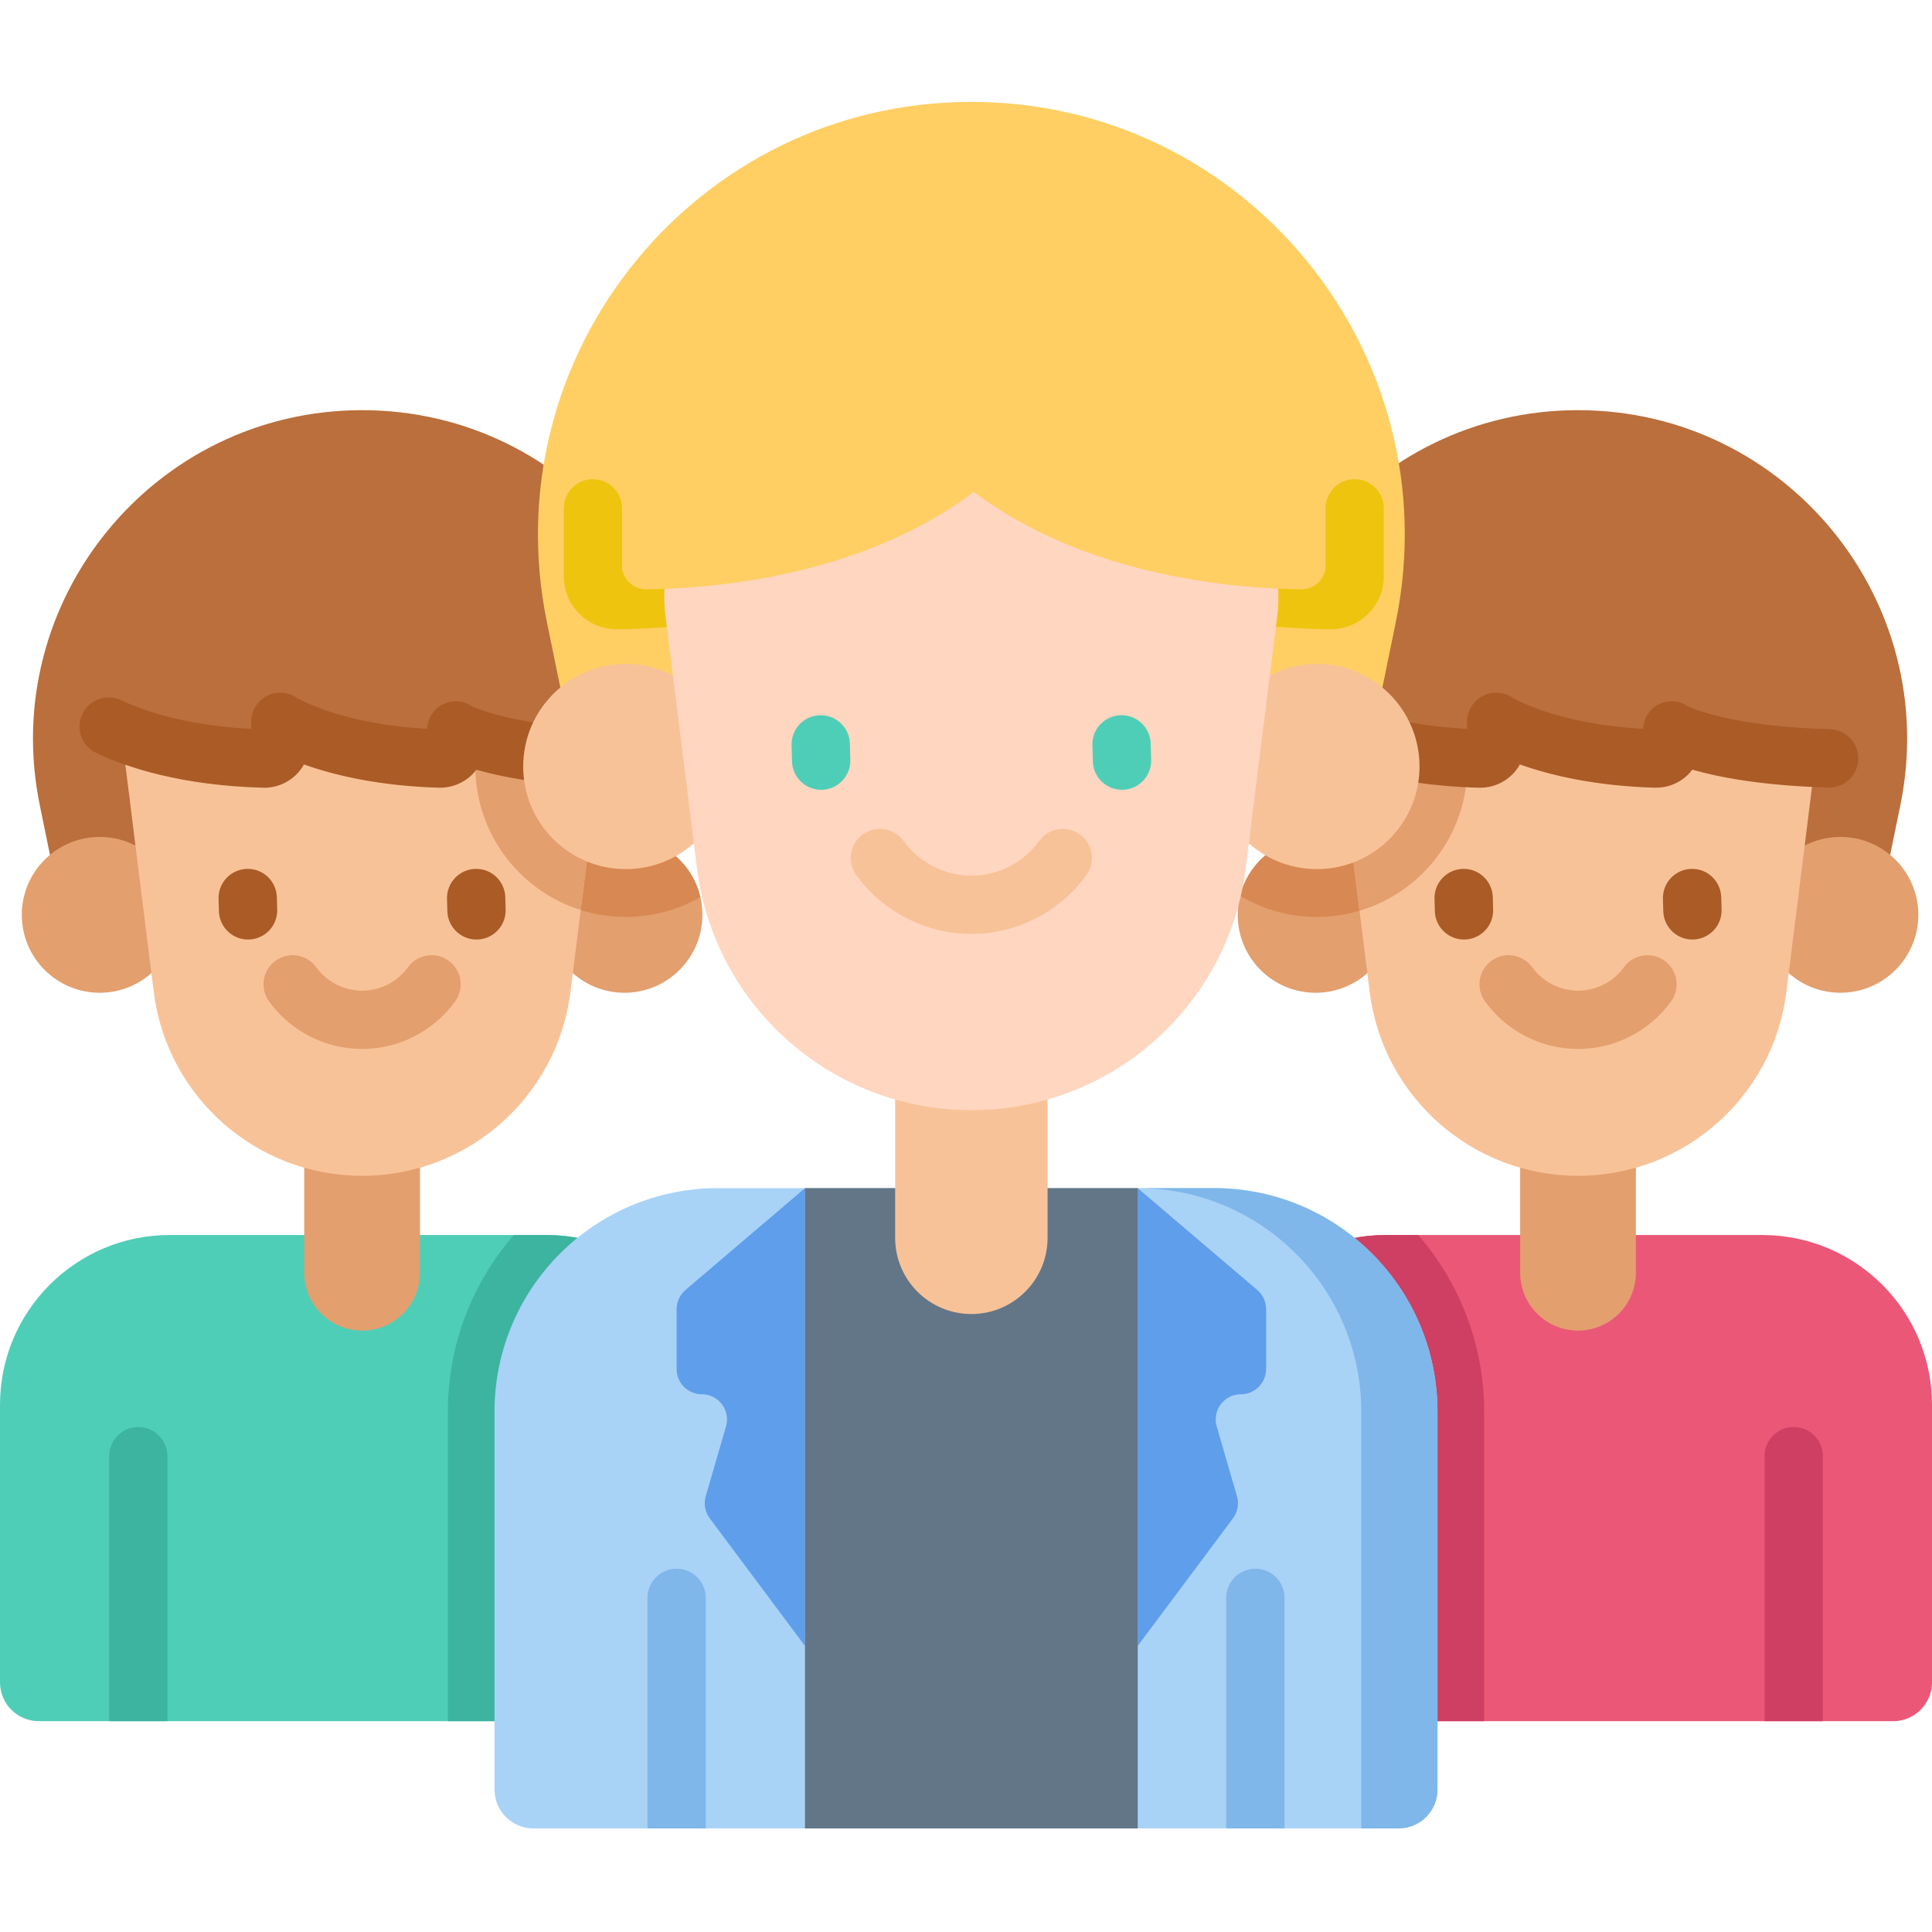 <svg height="512pt" viewBox="0 -27 512 512" width="512pt" xmlns="http://www.w3.org/2000/svg"><path d="m512 345.277v73.555c0 5.691-4.613 10.305-10.301 10.305h-179.457v-83.859c0-24.844 20.141-44.988 44.988-44.988h99.781c24.848 0 44.988 20.145 44.988 44.988zm0 0" fill="#eb5777"/><path d="m393.312 347.121v82.016h-71.07v-83.859c0-24.848 20.141-44.988 44.988-44.988h8.609c10.891 12.57 17.473 28.949 17.473 46.832zm0 0" fill="#ce3f63"/><path d="m418.195 325.621c-8.469 0-15.336-6.867-15.336-15.336v-43.02h30.672v43.02c0 8.469-6.867 15.336-15.336 15.336zm0 0" fill="#e39f6e"/><path d="m337.062 207.273h162.266l4.281-20.875c11.086-54.07-30.223-104.699-85.414-104.699-55.191 0-96.496 50.629-85.41 104.699zm0 0" fill="#ba6f3c"/><path d="m508.379 215.441c0 11.406-9.242 20.648-20.648 20.648-11.402 0-20.645-9.242-20.645-20.648 0-11.402 9.242-20.645 20.645-20.645 11.406 0 20.648 9.242 20.648 20.645zm0 0" fill="#e39f6e"/><path d="m369.305 215.445c0 11.402-9.238 20.648-20.648 20.648-11.402 0-20.648-9.246-20.648-20.648 0-1.742.211-3.441.633-5.059 2.25-8.949 10.355-15.59 20.016-15.59 9.785 0 17.977 6.809 20.102 15.941.355 1.508.547 3.09.547 4.707zm0 0" fill="#e39f6e"/><path d="m368.758 210.738c-5.828 3.348-12.574 5.254-19.766 5.254-7.43 0-14.387-2.047-20.352-5.605 2.25-8.949 10.355-15.59 20.016-15.59 9.785 0 17.977 6.809 20.102 15.941zm0 0" fill="#d88852"/><path d="m353.211 157.691 7.078 56.668 2.684 21.492c3.48 27.848 27.16 48.75 55.219 48.75 28.07 0 51.75-20.902 55.223-48.75l9.762-78.16zm0 0" fill="#f8c298"/><path d="m388.855 176.133c0 18.062-12.078 33.348-28.566 38.227l-7.59-60.746h29.18c4.402 6.418 6.977 14.168 6.977 22.52zm0 0" fill="#e39f6e"/><path d="m387.969 221.988c-4.172 0-7.605-3.324-7.719-7.516l-.09-3.273c-.117-4.266 3.246-7.816 7.512-7.934 4.27-.133 7.816 3.246 7.934 7.512l.09 3.273c.117 4.266-3.246 7.816-7.512 7.934-.074 0-.145.004-.215.004zm0 0" fill="#aa5b26"/><path d="m448.508 221.988c-4.172 0-7.605-3.324-7.723-7.516l-.09-3.273c-.117-4.266 3.246-7.816 7.516-7.934 4.27-.133 7.816 3.246 7.934 7.512l.09 3.273c.117 4.266-3.246 7.816-7.512 7.934-.074 0-.145.004-.215.004zm0 0" fill="#aa5b26"/><path d="m418.195 250.992c-9.727 0-18.941-4.711-24.656-12.602-2.504-3.457-1.73-8.285 1.727-10.789 3.457-2.504 8.285-1.73 10.789 1.727 2.816 3.891 7.355 6.211 12.141 6.211 4.785 0 9.328-2.32 12.145-6.211 2.504-3.457 7.332-4.23 10.789-1.727 3.457 2.504 4.23 7.332 1.727 10.789-5.715 7.891-14.934 12.602-24.66 12.602zm0 0" fill="#e39f6e"/><path d="m358.887 436.859c-4.27 0-7.727-3.457-7.727-7.723v-70.234c0-4.266 3.457-7.727 7.727-7.727 4.266 0 7.723 3.461 7.723 7.727v70.234c.004 4.266-3.457 7.723-7.723 7.723zm0 0"/><path d="m483.074 358.898v70.238h-15.453v-70.238c0-4.266 3.461-7.727 7.727-7.727 4.273 0 7.727 3.461 7.727 7.727zm0 0" fill="#ce3f63"/><path d="m341.066 159.297s13.855 13.742 51.164 14.738c2.359.062 4.293-1.836 4.293-4.195v-5.535s13.566 8.898 42.312 9.727c2.359.066 4.293-1.836 4.293-4.195v-3.141s11.18 6.824 44.684 7.363c2.34.035 4.254-1.859 4.254-4.195v-20.371c0-2.668-2.164-4.828-4.828-4.828h-131.539c-8.082 0-14.633 6.551-14.633 14.633zm0 0" fill="#ba6f3c"/><path d="m392.301 181.762c-.105 0-.211-.004-.316-.004-24.301-.652-39.602-6.457-48.156-11.211-3.73-2.074-5.07-6.777-3-10.508 2.074-3.73 6.777-5.07 10.508-3 5.449 3.027 17.359 8.074 37.461 9.129v-1.863c0-2.84 1.559-5.453 4.059-6.801 2.496-1.352 5.535-1.219 7.906.34.062.039 11.352 7 34.66 8.309.168-2.645 1.578-5.098 3.93-6.355 2.492-1.332 5.379-1.281 7.738.258.922.473 11.223 5.445 37.863 6.211 4.266.121 7.625 3.676 7.504 7.945-.125 4.262-3.688 7.617-7.945 7.5-17.457-.5-28.953-2.703-36.027-4.742-.375.496-.789.969-1.242 1.41-2.301 2.234-5.465 3.457-8.672 3.371-16.254-.469-28.133-3.434-35.789-6.164-.562 1.016-1.277 1.953-2.133 2.785-2.223 2.164-5.25 3.391-8.348 3.391zm0 0" fill="#aa5b26"/><path d="m189.758 345.277v83.859h-179.457c-5.688 0-10.301-4.613-10.301-10.305v-73.555c0-24.844 20.141-44.988 44.988-44.988h99.781c24.848 0 44.988 20.145 44.988 44.988zm0 0" fill="#4fceb7"/><path d="m189.758 345.277v83.859h-71.07v-82.016c0-17.883 6.582-34.262 17.473-46.832h8.609c24.848 0 44.988 20.141 44.988 44.988zm0 0" fill="#3db4a0"/><path d="m95.961 325.621c-8.473 0-15.336-6.867-15.336-15.336v-43.02h30.672v43.02c0 8.469-6.867 15.336-15.336 15.336zm0 0" fill="#e39f6e"/><path d="m14.824 207.273h162.27l4.281-20.875c11.082-54.07-30.223-104.699-85.414-104.699-55.191 0-96.496 50.629-85.414 104.699zm0 0" fill="#ba6f3c"/><path d="m186.145 215.445c0 11.402-9.246 20.648-20.648 20.648-11.398 0-20.648-9.246-20.648-20.648 0-1.742.211-3.441.633-5.059 2.25-8.949 10.355-15.59 20.016-15.59 9.785 0 17.988 6.809 20.102 15.949.359 1.512.547 3.082.547 4.699zm0 0" fill="#e39f6e"/><path d="m185.598 210.746c-5.828 3.336-12.574 5.246-19.754 5.246-7.43 0-14.398-2.047-20.363-5.605 2.25-8.949 10.355-15.59 20.016-15.59 9.789 0 17.988 6.809 20.102 15.949zm0 0" fill="#d88852"/><path d="m47.07 215.441c0 11.406-9.242 20.648-20.645 20.648-11.406 0-20.648-9.242-20.648-20.648 0-11.402 9.242-20.645 20.648-20.645 11.402 0 20.645 9.242 20.645 20.645zm0 0" fill="#e39f6e"/><path d="m30.977 157.691 9.762 78.16c3.484 27.848 27.152 48.75 55.223 48.75 28.07 0 51.738-20.902 55.223-48.75l2.711-21.684 7.051-56.477zm0 0" fill="#f8c298"/><path d="m130.523 157.691c-2.895 5.523-4.539 11.789-4.539 18.441 0 17.82 11.75 32.945 27.91 38.035l7.051-56.473h-30.422zm0 0" fill="#e39f6e"/><path d="m65.73 221.988c-4.168 0-7.602-3.324-7.719-7.516l-.09-3.273c-.117-4.266 3.246-7.816 7.512-7.934 4.285-.133 7.82 3.246 7.938 7.512l.09 3.273c.117 4.266-3.246 7.816-7.512 7.934-.074 0-.145.004-.219.004zm0 0" fill="#aa5b26"/><path d="m126.27 221.988c-4.168 0-7.605-3.324-7.719-7.516l-.09-3.273c-.117-4.266 3.246-7.816 7.512-7.934 4.285-.133 7.816 3.246 7.934 7.512l.09 3.273c.117 4.266-3.242 7.816-7.512 7.934-.07 0-.145.004-.215.004zm0 0" fill="#aa5b26"/><path d="m95.961 250.992c-9.727 0-18.945-4.711-24.66-12.602-2.504-3.457-1.73-8.285 1.727-10.789 3.457-2.504 8.285-1.73 10.789 1.727 2.816 3.891 7.359 6.211 12.145 6.211 4.785 0 9.324-2.32 12.141-6.211 2.504-3.457 7.332-4.23 10.789-1.727 3.457 2.504 4.23 7.332 1.727 10.789-5.715 7.891-14.93 12.602-24.656 12.602zm0 0" fill="#e39f6e"/><path d="m44.379 358.898v70.238h-15.449v-70.238c0-4.266 3.449-7.727 7.723-7.727 4.266 0 7.727 3.461 7.727 7.727zm0 0" fill="#3db4a0"/><path d="m153.113 436.859c-4.266 0-7.723-3.457-7.723-7.723v-70.234c0-4.266 3.457-7.727 7.723-7.727 4.27 0 7.727 3.461 7.727 7.727v70.234c0 4.266-3.457 7.723-7.727 7.723zm0 0"/><path d="m18.828 159.297s13.855 13.742 51.164 14.738c2.359.062 4.297-1.836 4.297-4.195v-5.535s13.566 8.898 42.309 9.727c2.363.066 4.297-1.836 4.297-4.195v-3.141s11.18 6.824 44.684 7.363c2.336.035 4.25-1.859 4.25-4.195v-20.371c0-2.668-2.16-4.828-4.824-4.828h-131.539c-8.082 0-14.637 6.551-14.637 14.633zm0 0" fill="#ba6f3c"/><path d="m165.555 181.781c-.043 0-.082 0-.125 0-19.242-.309-31.691-2.652-39.184-4.809-.371.496-.785.965-1.238 1.406-2.301 2.234-5.465 3.461-8.672 3.371-16.254-.469-28.137-3.434-35.789-6.164-.562 1.016-1.277 1.953-2.137 2.789-2.297 2.234-5.461 3.477-8.66 3.383-21.637-.582-35.996-5.328-44.234-9.207-3.863-1.82-5.52-6.422-3.699-10.285 1.816-3.859 6.422-5.512 10.281-3.695 6.453 3.039 17.547 6.715 34.465 7.598v-1.863c0-2.84 1.559-5.453 4.059-6.801 2.496-1.352 5.535-1.219 7.906.34.066.039 11.355 7 34.66 8.309.168-2.645 1.578-5.098 3.93-6.355 2.492-1.332 5.379-1.281 7.734.258.957.492 11.984 5.809 40.828 6.277 4.266.066 7.668 3.582 7.602 7.852-.07 4.223-3.516 7.598-7.727 7.598zm0 0" fill="#aa5b26"/><path d="m380.949 347.121v100.125c0 5.688-4.609 10.301-10.301 10.301h-229.297c-5.691 0-10.301-4.613-10.301-10.301v-100.125c0-32.727 26.523-59.254 59.246-59.254h131.406c32.723 0 59.246 26.527 59.246 59.254zm0 0" fill="#a9d2f7"/><path d="m179.312 319.93v15.887c0 3.688 2.988 6.676 6.676 6.676 4.445 0 7.652 4.266 6.41 8.539l-5.371 18.488c-.582 2.008-.188 4.176 1.062 5.852l25.246 33.828v-121.332l-31.676 26.984c-1.488 1.266-2.348 3.125-2.348 5.078zm0 0" fill="#5f9eeb"/><path d="m335.527 319.93v15.887c0 3.688-2.988 6.676-6.676 6.676-4.449 0-7.652 4.266-6.41 8.539l5.367 18.488c.586 2.008.191 4.176-1.059 5.852l-25.246 33.828v-121.332l31.676 26.984c1.488 1.266 2.348 3.125 2.348 5.078zm0 0" fill="#5f9eeb"/><path d="m213.332 287.867h88.176v169.684h-88.176zm0 0" fill="#627687"/><path d="m380.949 347.109v100.137c0 5.691-4.609 10.301-10.301 10.301h-9.887v-110.426c0-32.719-26.535-59.254-59.254-59.254h20.199c32.719 0 59.242 26.523 59.242 59.242zm0 0" fill="#7fb7ea"/><path d="m257.422 321.23c-11.156 0-20.199-9.043-20.199-20.195v-56.656h40.395v56.656c0 11.152-9.043 20.195-20.195 20.195zm0 0" fill="#f8c298"/><path d="m150.57 165.371h213.695l5.637-27.488c14.598-71.203-39.801-137.883-112.48-137.883-72.688 0-127.082 66.68-112.484 137.883zm0 0" fill="#ffcf64"/><path d="m359 99.992c-4.266 0-7.727 3.461-7.727 7.727v16.578c-6.039-.105-15.043-.605-25.391-2.297v15.617c11.121 1.672 20.586 2.102 26.664 2.152h.125c3.73 0 7.242-1.445 9.895-4.074 2.684-2.66 4.16-6.207 4.16-9.988v-17.988c0-4.266-3.457-7.727-7.727-7.727zm0 0" fill="#efc40f"/><path d="m157.133 99.992c4.266 0 7.723 3.461 7.723 7.727v16.578c6.043-.105 15.043-.605 25.395-2.297v15.617c-11.121 1.672-20.586 2.102-26.668 2.152-.043 0-.082 0-.121 0-3.734 0-7.242-1.445-9.898-4.074-2.68-2.66-4.16-6.207-4.16-9.988v-17.988c.004-4.266 3.461-7.727 7.73-7.727zm0 0" fill="#efc40f"/><path d="m376.188 176.133c0 15.02-12.176 27.191-27.195 27.191-15.016 0-27.191-12.172-27.191-27.191 0-15.016 12.176-27.191 27.191-27.191 15.02 0 27.195 12.176 27.195 27.191zm0 0" fill="#f8c298"/><path d="m193.035 176.133c0 15.02-12.172 27.191-27.191 27.191-15.016 0-27.191-12.172-27.191-27.191 0-15.016 12.176-27.191 27.191-27.191 15.02 0 27.191 12.176 27.191 27.191zm0 0" fill="#f8c298"/><path d="m176.301 135.785 8.395 67.219c4.582 36.68 35.762 64.207 72.723 64.207 36.965 0 68.141-27.527 72.723-64.207l8.395-67.219c2.512-20.094-13.156-37.844-33.406-37.844h-95.418c-20.25 0-35.922 17.75-33.41 37.844zm0 0" fill="#ffd6c0"/><path d="m217.613 182.305c-4.168 0-7.605-3.324-7.719-7.516l-.117-4.312c-.117-4.266 3.246-7.816 7.512-7.934 4.234-.125 7.816 3.246 7.934 7.512l.117 4.309c.117 4.27-3.246 7.82-7.512 7.938-.07 0-.145.004-.215.004zm0 0" fill="#4fceb7"/><path d="m297.336 182.305c-4.168 0-7.605-3.324-7.719-7.516l-.117-4.312c-.117-4.266 3.246-7.816 7.512-7.934 4.23-.125 7.816 3.246 7.934 7.512l.121 4.309c.117 4.27-3.246 7.82-7.512 7.938-.074 0-.148.004-.219.004zm0 0" fill="#4fceb7"/><path d="m257.422 220.504c-12.027 0-23.426-5.828-30.492-15.586-2.504-3.457-1.73-8.285 1.727-10.789 3.457-2.5 8.289-1.73 10.789 1.727 4.168 5.758 10.891 9.195 17.977 9.195s13.805-3.438 17.973-9.195c2.5-3.457 7.332-4.23 10.789-1.727 3.457 2.504 4.227 7.332 1.727 10.789-7.066 9.758-18.465 15.586-30.488 15.586zm0 0" fill="#f8c298"/><path d="m187.039 396.445v61.102h-15.453v-61.102c0-4.262 3.461-7.723 7.727-7.723s7.727 3.461 7.727 7.723zm0 0" fill="#7fb7ea"/><path d="m340.414 396.445v61.102h-15.453v-61.102c0-4.262 3.461-7.723 7.727-7.723s7.727 3.461 7.727 7.723zm0 0" fill="#7fb7ea"/><path d="m164.867 86.434v36.402c0 3.52 2.867 6.363 6.391 6.336 16.582-.145 56.629-3.035 86.812-25.812 30.188 22.777 70.234 25.668 86.816 25.812 3.523.027 6.387-2.816 6.387-6.336v-36.402zm0 0" fill="#ffcf64"/></svg>
